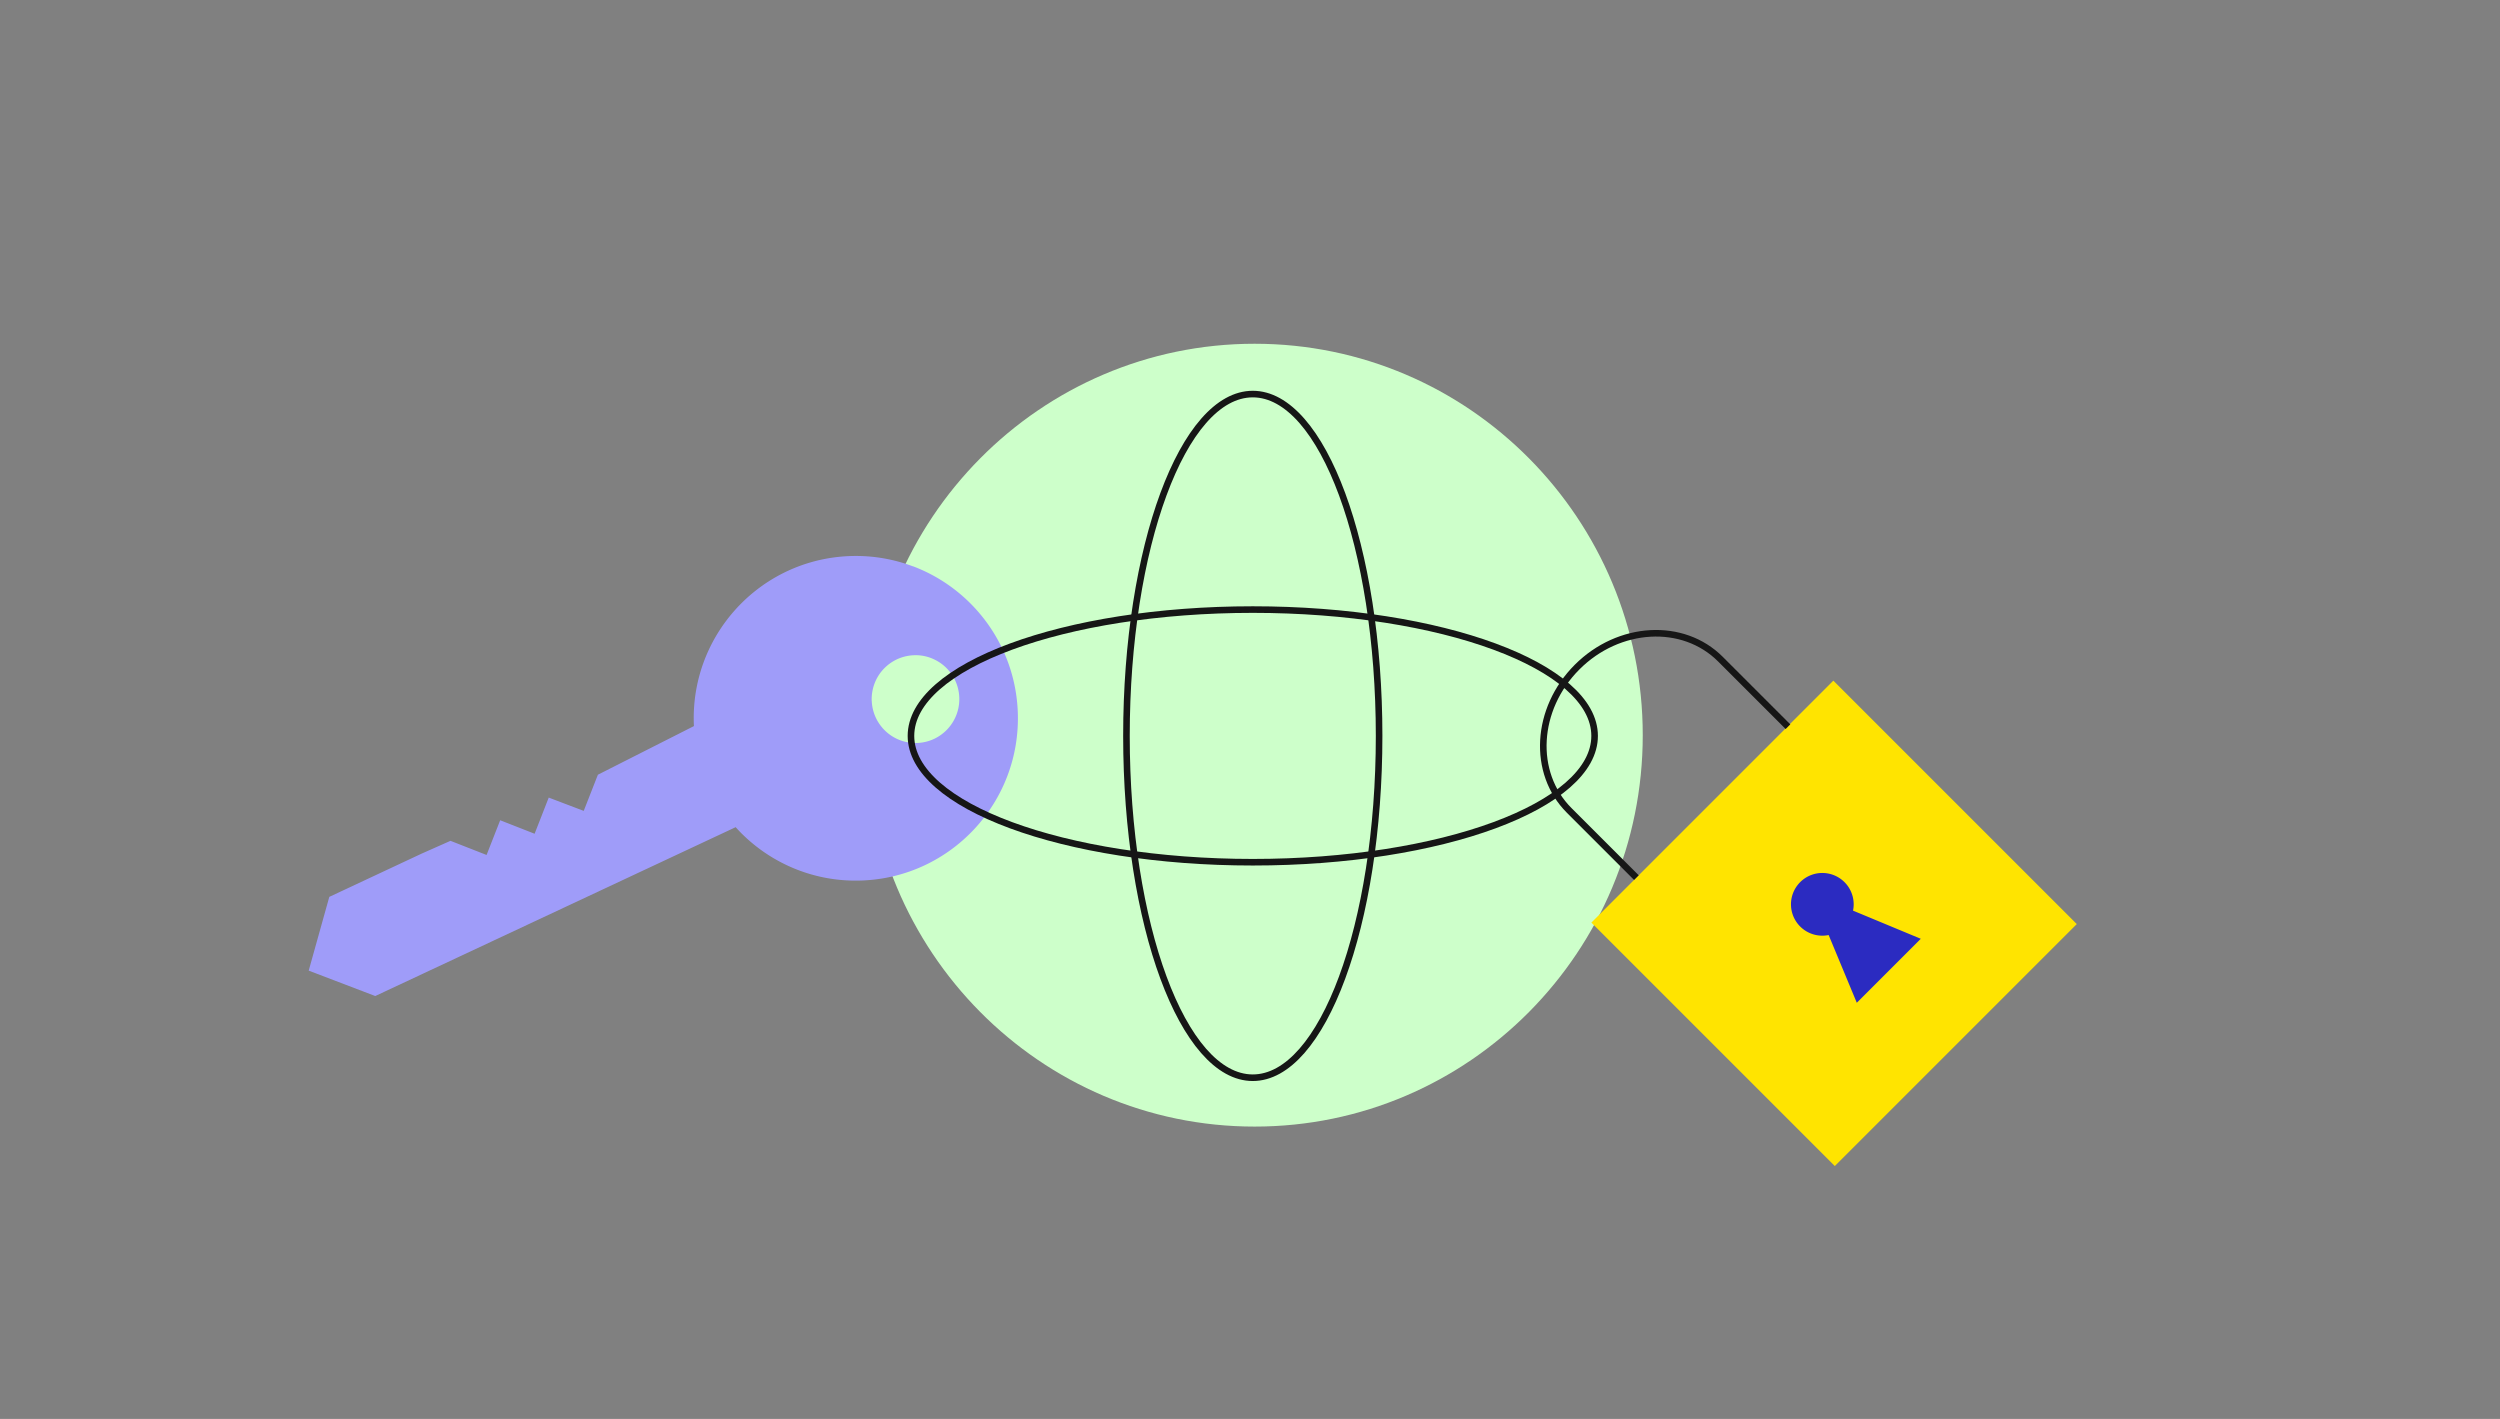 <?xml version="1.0" encoding="utf-8"?>
<svg xmlns="http://www.w3.org/2000/svg" fill="none" viewBox="0 0 370 210">
  <rect x="0" y="0" width="370" height="210" fill="#808080" stroke="none"/>
  <path fill="#CDFFCA" d="M185.685 166.735c31.724 0 57.442-25.936 57.442-57.929 0-31.994-25.718-57.93-57.442-57.93-31.725 0-57.443 25.936-57.443 57.93 0 31.993 25.718 57.929 57.443 57.929Z" />
  <path fill="#9F9CF9" d="M135.132 83.813c8.766 3.313 15.136 11.64 15.502 21.606.487 13.267-9.851 24.412-23.095 24.898-6.848.252-13.141-2.404-17.673-6.857a20.421 20.421 0 0 1-.987-1.039l-53.342 24.992-9.85-3.759 3.05-10.917 13.65-6.393 4.285-1.902 5.342 2.094 2.012-5.139 5.097 1.998 2.089-5.352 5.18 1.969 2.096-5.352 14.216-7.2a3.465 3.465 0 0 1-.016-.269c-.47-12.802 9.146-23.632 21.73-24.803a23.943 23.943 0 0 1 10.714 1.437v-.012Zm-6.114 19.893c.132 3.583 3.136 6.386 6.72 6.255 3.584-.132 6.368-3.154 6.236-6.731a6.481 6.481 0 0 0-3.59-5.576 6.34 6.34 0 0 0-3.123-.679 6.483 6.483 0 0 0-6.155 5.382c-.076.436-.111.89-.095 1.349h.007Z" />
  <g clip-path="url(#a)">
    <path fill="#FFE400" d="m271.336 100.736-35.813 35.812 36.034 36.034 35.812-35.813-36.033-36.033Z" />
    <path stroke="#161616" stroke-miterlimit="10" stroke-width="0.974" d="m242.185 129.887-9.952-9.952c-5.533-5.533-5-15.028 1.178-21.207 6.179-6.179 15.675-6.711 21.208-1.178l10.001 10.001" />
    <path fill="#2B2BC1" d="m274.805 148.409-4.165-10.024a4.64 4.64 0 1 1 3.61-3.61l10.024 4.165-9.473 9.474.004-.005Z" />
  </g>
  <path stroke="#161616" stroke-miterlimit="10" stroke-width="0.974" d="M185.413 127.61c27.94 0 50.59-8.371 50.59-18.696 0-10.326-22.65-18.697-50.59-18.697-27.941 0-50.591 8.37-50.591 18.697 0 10.325 22.65 18.696 50.591 18.696Z" />
  <path stroke="#161616" stroke-miterlimit="10" stroke-width="0.974" d="M204.108 108.913c0-27.94-8.371-50.59-18.697-50.59-10.325 0-18.696 22.65-18.696 50.59 0 27.941 8.371 50.591 18.696 50.591 10.326 0 18.697-22.65 18.697-50.591Z" />
  <path fill="#9F9CF9" d="M113.242 101.076c-.56-2.243-1.121-3.364-2.242-4.485l7.848-6.167s1.542 2.305 2.243 3.925c.55 1.27 1.121 3.363 1.121 3.363-3.364 1.308-4.485 1.682-8.97 3.364Z" />
  <defs>
    <clipPath id="a">
      <path fill="#fff" d="m215.105 116.131 35.812-35.812 56.446 56.446-35.812 35.812z" />
    </clipPath>
  </defs>
</svg>